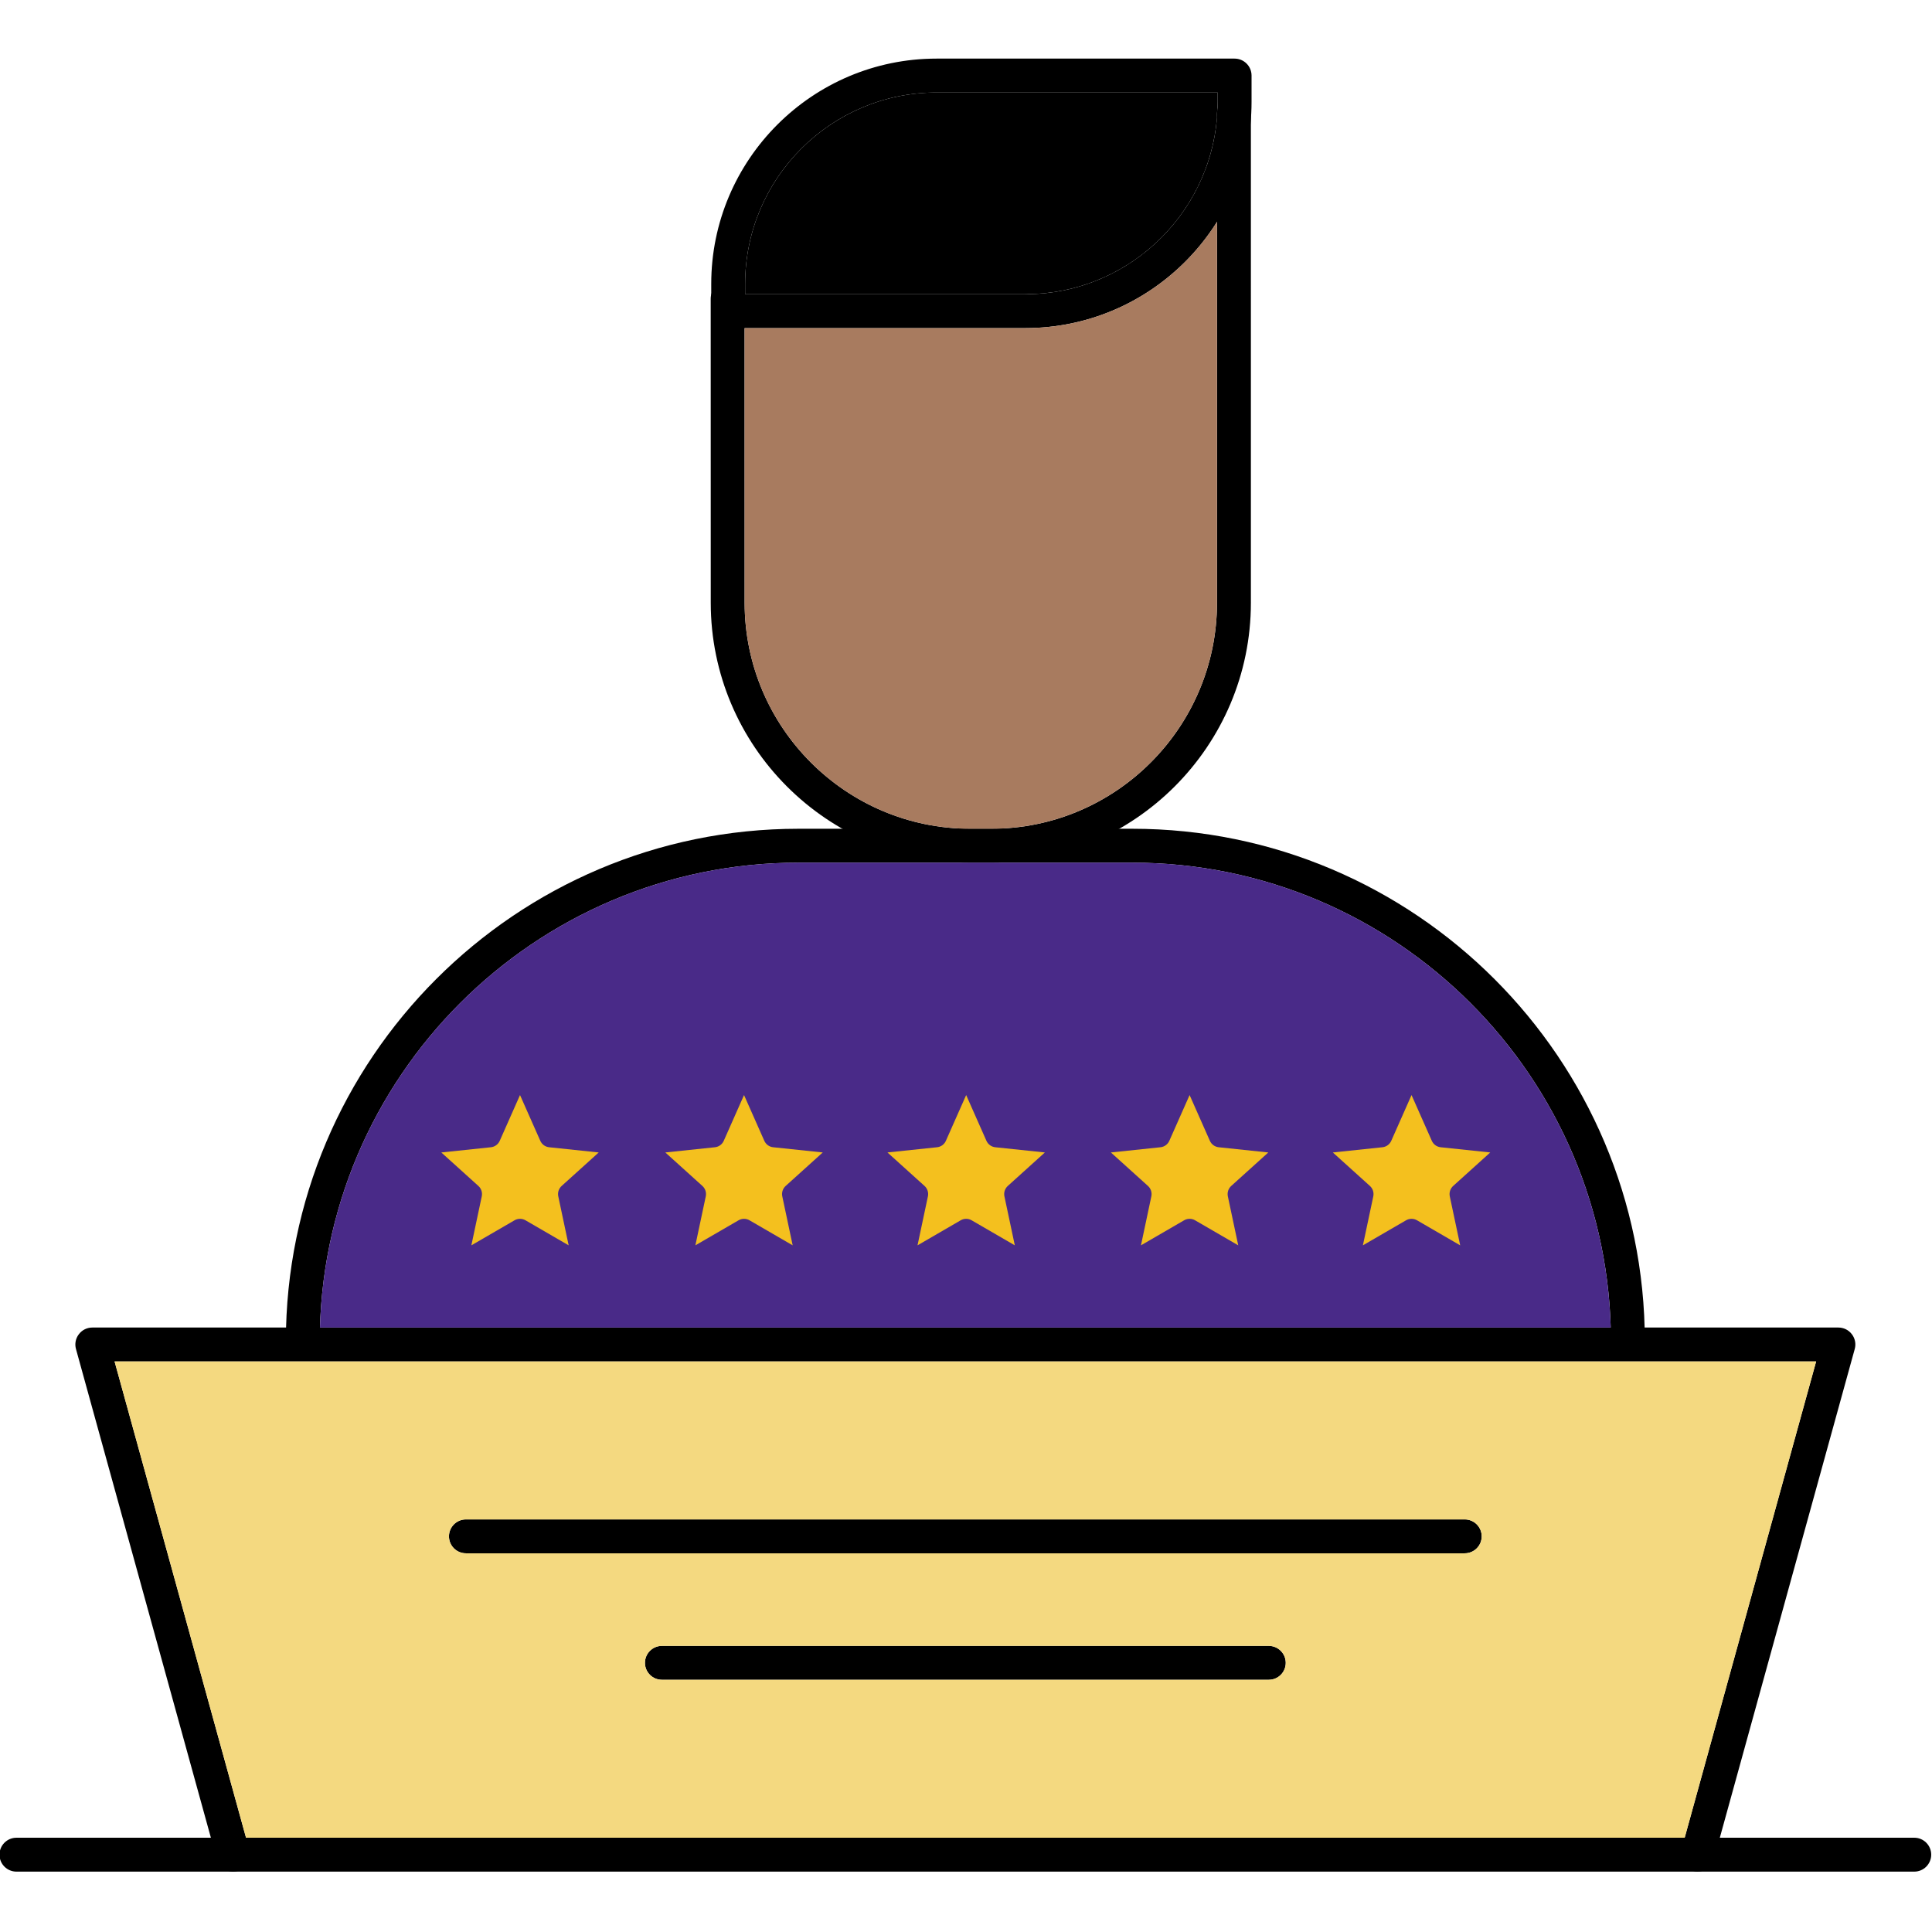 <?xml version="1.0" encoding="UTF-8"?> <svg xmlns="http://www.w3.org/2000/svg" xmlns:xlink="http://www.w3.org/1999/xlink" width="1080" zoomAndPan="magnify" viewBox="0 0 810 810" height="1080" preserveAspectRatio="xMidYMid meet" version="1.0"><defs><clipPath id="54f97e10ae"><path d="M 185.02 459.109 L 251.02 459.109 L 251.02 522.109 L 185.02 522.109 Z M 185.02 459.109 " clip-rule="nonzero"></path></clipPath><clipPath id="4977e45a92"><path d="M 278.938 459.109 L 344.938 459.109 L 344.938 522.109 L 278.938 522.109 Z M 278.938 459.109 " clip-rule="nonzero"></path></clipPath><clipPath id="9230140d8e"><path d="M 372.07 459.109 L 438.07 459.109 L 438.07 522.109 L 372.07 522.109 Z M 372.07 459.109 " clip-rule="nonzero"></path></clipPath><clipPath id="987af9c8fb"><path d="M 558.793 459.109 L 624.793 459.109 L 624.793 522.109 L 558.793 522.109 Z M 558.793 459.109 " clip-rule="nonzero"></path></clipPath><clipPath id="e2780f7378"><path d="M 465.746 459.109 L 531.746 459.109 L 531.746 522.109 L 465.746 522.109 Z M 465.746 459.109 " clip-rule="nonzero"></path></clipPath></defs><rect x="-81" width="972" fill="#ffffff" y="-81" height="972" fill-opacity="1"></rect><rect x="-81" width="972" fill="#ffffff" y="-81" height="972" fill-opacity="1"></rect><rect x="-81" width="972" fill="#ffffff" y="-81" height="972" fill-opacity="1"></rect><path fill="#ffffff" d="M 810 405 C 810 411.629 809.836 418.254 809.512 424.871 C 809.188 431.492 808.699 438.102 808.051 444.695 C 807.398 451.293 806.59 457.871 805.617 464.426 C 804.645 470.98 803.512 477.512 802.219 484.012 C 800.926 490.512 799.473 496.977 797.863 503.406 C 796.254 509.836 794.484 516.223 792.562 522.566 C 790.637 528.906 788.559 535.199 786.324 541.441 C 784.094 547.68 781.707 553.863 779.172 559.988 C 776.633 566.109 773.949 572.168 771.117 578.16 C 768.281 584.152 765.301 590.07 762.18 595.914 C 759.055 601.762 755.789 607.527 752.379 613.211 C 748.973 618.898 745.426 624.496 741.746 630.008 C 738.062 635.516 734.246 640.934 730.301 646.258 C 726.352 651.582 722.273 656.805 718.07 661.93 C 713.863 667.055 709.535 672.07 705.086 676.98 C 700.633 681.891 696.066 686.691 691.379 691.379 C 686.691 696.066 681.891 700.633 676.98 705.086 C 672.07 709.535 667.055 713.863 661.93 718.07 C 656.805 722.273 651.582 726.352 646.258 730.301 C 640.934 734.246 635.516 738.062 630.008 741.746 C 624.496 745.426 618.898 748.973 613.211 752.379 C 607.527 755.789 601.762 759.055 595.914 762.18 C 590.07 765.301 584.152 768.281 578.16 771.117 C 572.168 773.949 566.109 776.633 559.988 779.172 C 553.863 781.707 547.68 784.094 541.441 786.324 C 535.199 788.559 528.906 790.637 522.566 792.562 C 516.223 794.484 509.836 796.254 503.406 797.863 C 496.977 799.473 490.512 800.926 484.012 802.219 C 477.512 803.512 470.98 804.645 464.426 805.617 C 457.871 806.59 451.293 807.398 444.695 808.051 C 438.102 808.699 431.492 809.188 424.871 809.512 C 418.254 809.836 411.629 810 405 810 C 398.371 810 391.746 809.836 385.129 809.512 C 378.508 809.188 371.898 808.699 365.305 808.051 C 358.707 807.398 352.129 806.59 345.574 805.617 C 339.02 804.645 332.488 803.512 325.988 802.219 C 319.488 800.926 313.023 799.473 306.594 797.863 C 300.164 796.254 293.777 794.484 287.434 792.562 C 281.094 790.637 274.801 788.559 268.559 786.324 C 262.32 784.094 256.137 781.707 250.012 779.172 C 243.891 776.633 237.832 773.949 231.84 771.117 C 225.848 768.281 219.93 765.301 214.086 762.18 C 208.238 759.055 202.473 755.789 196.789 752.379 C 191.102 748.973 185.504 745.426 179.992 741.746 C 174.484 738.062 169.066 734.246 163.742 730.301 C 158.418 726.352 153.195 722.273 148.07 718.07 C 142.945 713.863 137.93 709.535 133.02 705.086 C 128.109 700.633 123.309 696.066 118.621 691.379 C 113.934 686.691 109.367 681.891 104.914 676.98 C 100.465 672.07 96.137 667.055 91.93 661.93 C 87.727 656.805 83.648 651.582 79.699 646.258 C 75.754 640.934 71.938 635.516 68.254 630.008 C 64.574 624.496 61.027 618.898 57.621 613.211 C 54.211 607.527 50.945 601.762 47.82 595.914 C 44.699 590.07 41.719 584.152 38.883 578.16 C 36.051 572.168 33.367 566.109 30.828 559.988 C 28.293 553.863 25.906 547.68 23.676 541.441 C 21.441 535.199 19.363 528.906 17.438 522.566 C 15.516 516.223 13.746 509.836 12.137 503.406 C 10.527 496.977 9.074 490.512 7.781 484.012 C 6.488 477.512 5.355 470.98 4.383 464.426 C 3.41 457.871 2.602 451.293 1.949 444.695 C 1.301 438.102 0.812 431.492 0.488 424.871 C 0.164 418.254 0 411.629 0 405 C 0 398.371 0.164 391.746 0.488 385.129 C 0.812 378.508 1.301 371.898 1.949 365.305 C 2.602 358.707 3.41 352.129 4.383 345.574 C 5.355 339.02 6.488 332.488 7.781 325.988 C 9.074 319.488 10.527 313.023 12.137 306.594 C 13.746 300.164 15.516 293.777 17.438 287.434 C 19.363 281.094 21.441 274.801 23.676 268.559 C 25.906 262.32 28.293 256.137 30.828 250.012 C 33.367 243.891 36.051 237.832 38.883 231.84 C 41.719 225.848 44.699 219.93 47.82 214.086 C 50.945 208.238 54.211 202.473 57.621 196.789 C 61.027 191.102 64.574 185.504 68.254 179.992 C 71.938 174.484 75.754 169.066 79.699 163.742 C 83.648 158.418 87.727 153.195 91.93 148.07 C 96.137 142.945 100.465 137.93 104.914 133.02 C 109.367 128.109 113.934 123.309 118.621 118.621 C 123.309 113.934 128.109 109.367 133.02 104.914 C 137.93 100.465 142.945 96.137 148.07 91.93 C 153.195 87.727 158.418 83.648 163.742 79.699 C 169.066 75.754 174.484 71.938 179.992 68.254 C 185.504 64.574 191.102 61.027 196.789 57.621 C 202.473 54.211 208.238 50.945 214.086 47.82 C 219.93 44.699 225.848 41.719 231.84 38.883 C 237.832 36.051 243.891 33.367 250.012 30.828 C 256.137 28.293 262.32 25.906 268.559 23.676 C 274.801 21.441 281.094 19.363 287.434 17.438 C 293.777 15.516 300.164 13.746 306.594 12.137 C 313.023 10.527 319.488 9.074 325.988 7.781 C 332.488 6.488 339.02 5.355 345.574 4.383 C 352.129 3.41 358.707 2.602 365.305 1.949 C 371.898 1.301 378.508 0.812 385.129 0.488 C 391.746 0.164 398.371 0 405 0 C 411.629 0 418.254 0.164 424.871 0.488 C 431.492 0.812 438.102 1.301 444.695 1.949 C 451.293 2.602 457.871 3.41 464.426 4.383 C 470.98 5.355 477.512 6.488 484.012 7.781 C 490.512 9.074 496.977 10.527 503.406 12.137 C 509.836 13.746 516.223 15.516 522.566 17.438 C 528.906 19.363 535.199 21.441 541.441 23.676 C 547.68 25.906 553.863 28.293 559.988 30.828 C 566.109 33.367 572.168 36.051 578.16 38.883 C 584.152 41.719 590.07 44.699 595.914 47.82 C 601.762 50.945 607.527 54.211 613.211 57.621 C 618.898 61.027 624.496 64.574 630.008 68.254 C 635.516 71.938 640.934 75.754 646.258 79.699 C 651.582 83.648 656.805 87.727 661.93 91.93 C 667.055 96.137 672.07 100.465 676.98 104.914 C 681.891 109.367 686.691 113.934 691.379 118.621 C 696.066 123.309 700.633 128.109 705.086 133.02 C 709.535 137.93 713.863 142.945 718.07 148.07 C 722.273 153.195 726.352 158.418 730.301 163.742 C 734.246 169.066 738.062 174.484 741.746 179.992 C 745.426 185.504 748.973 191.102 752.379 196.789 C 755.789 202.473 759.055 208.238 762.18 214.086 C 765.301 219.93 768.281 225.848 771.117 231.84 C 773.949 237.832 776.633 243.891 779.172 250.012 C 781.707 256.137 784.094 262.32 786.324 268.559 C 788.559 274.801 790.637 281.094 792.562 287.434 C 794.484 293.777 796.254 300.164 797.863 306.594 C 799.473 313.023 800.926 319.488 802.219 325.988 C 803.512 332.488 804.645 339.02 805.617 345.574 C 806.59 352.129 807.398 358.707 808.051 365.305 C 808.699 371.898 809.188 378.508 809.512 385.129 C 809.836 391.746 810 398.371 810 405 Z M 810 405 " fill-opacity="1" fill-rule="nonzero"></path><path fill="#000000" d="M 415.512 361.676 L 406.91 361.676 C 346.844 361.676 297.984 312.797 297.984 252.699 L 297.965 125.254 C 297.965 121.332 301.148 118.148 305.07 118.148 C 309.012 118.148 312.172 121.332 312.172 125.254 L 312.191 252.699 C 312.191 304.945 354.668 347.461 406.91 347.461 L 415.512 347.461 C 467.738 347.461 510.23 304.949 510.23 252.699 L 510.23 47.648 C 510.23 43.727 513.414 40.543 517.336 40.543 C 521.258 40.543 524.438 43.727 524.438 47.652 L 524.441 252.699 C 524.441 312.793 475.582 361.676 415.512 361.676 Z M 415.512 361.676 " fill-opacity="1" fill-rule="evenodd"></path><path fill="#000000" d="M 682.5 569.574 C 678.578 569.574 675.395 566.391 675.395 562.469 C 675.398 451.754 585.359 361.676 474.691 361.676 L 334.762 361.676 C 224.098 361.676 134.059 451.754 134.059 562.469 C 134.059 566.391 130.875 569.574 126.953 569.574 C 123.031 569.574 119.852 566.391 119.852 562.469 C 119.852 443.906 216.25 347.461 334.762 347.461 L 474.691 347.461 C 593.203 347.461 689.602 443.906 689.602 562.469 C 689.605 566.391 686.422 569.574 682.5 569.574 Z M 682.5 569.574 " fill-opacity="1" fill-rule="evenodd"></path><path fill="#000000" d="M 711.711 784.688 C 711.082 784.688 710.453 784.617 709.805 784.43 C 706.031 783.395 703.812 779.473 704.863 775.695 L 761.422 570.793 L 48.039 570.793 L 104.59 775.695 C 105.645 779.469 103.426 783.395 99.633 784.43 C 95.859 785.484 91.938 783.266 90.898 779.473 L 31.852 565.574 C 31.258 563.445 31.699 561.152 33.051 559.395 C 34.387 557.613 36.473 556.578 38.695 556.578 L 770.77 556.578 C 772.984 556.578 775.078 557.617 776.406 559.395 C 777.762 561.148 778.203 563.445 777.609 565.574 L 718.559 779.469 C 717.691 782.633 714.824 784.691 711.715 784.688 Z M 711.711 784.688 " fill-opacity="1" fill-rule="evenodd"></path><path fill="#000000" d="M 802.566 784.688 L 6.895 784.688 C 2.973 784.688 -0.211 781.508 -0.211 777.582 C -0.211 773.656 2.969 770.477 6.895 770.477 L 802.566 770.473 C 806.488 770.473 809.668 773.66 809.668 777.582 C 809.668 781.504 806.484 784.691 802.566 784.688 Z M 802.566 784.688 " fill-opacity="1" fill-rule="evenodd"></path><path fill="#000000" d="M 312.398 123.348 L 429.852 123.348 C 474.324 123.348 510.508 87.148 510.508 42.652 L 510.512 38.785 L 392.648 38.785 C 348.398 38.785 312.395 74.801 312.395 119.074 Z M 429.852 137.562 L 305.293 137.562 C 301.371 137.562 298.188 134.379 298.188 130.457 L 298.188 119.07 C 298.188 66.953 340.57 24.57 392.648 24.57 L 517.613 24.57 C 521.535 24.57 524.719 27.754 524.719 31.68 L 524.719 42.652 C 524.719 94.996 482.168 137.562 429.852 137.562 Z M 429.852 137.562 " fill-opacity="1" fill-rule="evenodd"></path><path fill="#000000" d="M 614.109 651.23 L 195.332 651.23 C 191.406 651.23 188.227 648.047 188.227 644.125 C 188.227 640.203 191.406 637.02 195.328 637.02 L 614.109 637.02 C 618.027 637.02 621.211 640.203 621.211 644.125 C 621.211 648.047 618.027 651.23 614.109 651.23 Z M 614.109 651.23 " fill-opacity="1" fill-rule="evenodd"></path><path fill="#000000" d="M 531.949 704.258 L 277.504 704.258 C 273.582 704.258 270.398 701.074 270.398 697.152 C 270.402 693.227 273.582 690.043 277.504 690.043 L 531.949 690.043 C 535.871 690.043 539.051 693.227 539.051 697.152 C 539.055 701.074 535.871 704.258 531.949 704.254 Z M 531.949 704.258 " fill-opacity="1" fill-rule="evenodd"></path><path fill="#492a88" d="M 675.309 556.582 C 672.188 448.578 583.391 361.676 474.691 361.676 L 415.512 361.672 L 334.762 361.672 C 226.062 361.672 137.266 448.578 134.141 556.582 Z M 675.309 556.582 " fill-opacity="1" fill-rule="evenodd"></path><path fill="#a87b5f" d="M 510.23 252.699 L 510.23 93.02 C 493.434 119.758 463.684 137.562 429.852 137.562 L 312.176 137.562 L 312.191 252.699 C 312.191 304.84 354.492 347.285 406.582 347.461 L 415.512 347.461 C 467.738 347.461 510.23 304.949 510.23 252.699 Z M 510.23 252.699 " fill-opacity="1" fill-rule="evenodd"></path><path fill="#000000" d="M 429.852 123.348 C 472.059 123.348 506.805 90.738 510.23 49.383 L 510.23 47.648 C 510.23 47.051 510.305 46.473 510.445 45.918 C 510.488 44.836 510.508 43.746 510.508 42.652 L 510.512 38.785 L 392.648 38.785 C 348.398 38.785 312.395 74.801 312.395 119.074 L 312.398 123.348 Z M 429.852 123.348 " fill-opacity="1" fill-rule="evenodd"></path><path fill="#f4d980" d="M 706.309 770.477 L 761.422 570.797 L 48.039 570.797 L 103.152 770.477 Z M 195.332 637.02 L 614.109 637.02 C 618.031 637.02 621.211 640.203 621.211 644.125 C 621.211 648.047 618.031 651.23 614.109 651.23 L 195.332 651.23 C 191.41 651.23 188.227 648.047 188.227 644.125 C 188.227 640.203 191.41 637.02 195.332 637.02 Z M 277.508 690.043 L 531.953 690.043 C 535.871 690.043 539.055 693.227 539.055 697.152 C 539.055 701.074 535.871 704.258 531.953 704.258 L 277.508 704.258 C 273.586 704.258 270.402 701.074 270.402 697.152 C 270.402 693.227 273.586 690.043 277.508 690.043 Z M 277.508 690.043 " fill-opacity="1" fill-rule="evenodd"></path><g clip-path="url(#54f97e10ae)"><path fill="#f4c01e" d="M 218.02 459.109 L 226.52 478.289 C 226.844 479.023 227.359 479.66 228.008 480.137 C 228.656 480.609 229.422 480.902 230.219 480.988 L 251.016 483.176 L 235.473 497.215 C 234.875 497.754 234.43 498.441 234.18 499.207 C 233.934 499.973 233.891 500.793 234.059 501.582 L 238.414 522.113 L 220.309 511.609 C 219.609 511.207 218.824 510.996 218.02 510.996 C 217.215 510.996 216.426 511.207 215.73 511.609 L 197.625 522.113 L 201.98 501.582 C 202.148 500.793 202.105 499.973 201.855 499.207 C 201.609 498.441 201.164 497.754 200.566 497.215 L 185.02 483.176 L 205.82 480.988 C 206.617 480.902 207.379 480.609 208.031 480.137 C 208.68 479.66 209.195 479.023 209.52 478.289 Z M 218.02 459.109 " fill-opacity="1" fill-rule="evenodd"></path></g><g clip-path="url(#4977e45a92)"><path fill="#f4c01e" d="M 311.938 459.109 L 320.438 478.289 C 320.766 479.023 321.277 479.66 321.926 480.137 C 322.578 480.609 323.34 480.902 324.141 480.988 L 344.938 483.176 L 329.391 497.215 C 328.793 497.754 328.348 498.441 328.102 499.207 C 327.852 499.973 327.809 500.793 327.977 501.582 L 332.332 522.113 L 314.227 511.609 C 313.531 511.207 312.742 510.996 311.938 510.996 C 311.137 510.996 310.348 511.207 309.652 511.609 L 291.543 522.113 L 295.898 501.582 C 296.066 500.793 296.023 499.973 295.777 499.207 C 295.527 498.441 295.082 497.754 294.484 497.215 L 278.941 483.176 L 299.738 480.988 C 300.539 480.902 301.301 480.609 301.949 480.137 C 302.602 479.66 303.113 479.023 303.441 478.289 Z M 311.938 459.109 " fill-opacity="1" fill-rule="evenodd"></path></g><g clip-path="url(#9230140d8e)"><path fill="#f4c01e" d="M 405.07 459.109 L 413.566 478.289 C 413.895 479.023 414.41 479.66 415.059 480.137 C 415.707 480.609 416.473 480.902 417.27 480.988 L 438.066 483.176 L 422.523 497.215 C 421.926 497.754 421.48 498.441 421.23 499.207 C 420.984 499.973 420.941 500.793 421.109 501.582 L 425.465 522.113 L 407.355 511.609 C 406.66 511.207 405.871 510.996 405.07 510.996 C 404.266 510.996 403.477 511.207 402.781 511.609 L 384.676 522.113 L 389.031 501.582 C 389.199 500.793 389.156 499.973 388.906 499.207 C 388.66 498.441 388.215 497.754 387.617 497.215 L 372.07 483.176 L 392.871 480.988 C 393.668 480.902 394.43 480.609 395.082 480.137 C 395.73 479.66 396.246 479.023 396.57 478.289 Z M 405.07 459.109 " fill-opacity="1" fill-rule="evenodd"></path></g><g clip-path="url(#987af9c8fb)"><path fill="#f4c01e" d="M 591.793 459.109 L 600.293 478.289 C 600.621 479.023 601.133 479.66 601.785 480.137 C 602.434 480.609 603.195 480.902 603.996 480.988 L 624.793 483.176 L 609.246 497.215 C 608.648 497.754 608.207 498.441 607.957 499.207 C 607.707 499.973 607.668 500.793 607.832 501.582 L 612.188 522.113 L 594.082 511.609 C 593.387 511.207 592.598 510.996 591.793 510.996 C 590.992 510.996 590.203 511.207 589.508 511.609 L 571.402 522.113 L 575.758 501.582 C 575.922 500.793 575.879 499.973 575.633 499.207 C 575.383 498.441 574.938 497.754 574.344 497.215 L 558.797 483.176 L 579.594 480.988 C 580.395 480.902 581.156 480.609 581.805 480.137 C 582.457 479.66 582.969 479.023 583.297 478.289 Z M 591.793 459.109 " fill-opacity="1" fill-rule="evenodd"></path></g><g clip-path="url(#e2780f7378)"><path fill="#f4c01e" d="M 498.746 459.109 L 507.242 478.289 C 507.57 479.023 508.082 479.66 508.734 480.137 C 509.383 480.609 510.145 480.902 510.945 480.988 L 531.742 483.176 L 516.195 497.215 C 515.602 497.754 515.156 498.441 514.906 499.207 C 514.66 499.973 514.617 500.793 514.781 501.582 L 519.137 522.113 L 501.031 511.609 C 500.336 511.207 499.547 510.996 498.746 510.996 C 497.941 510.996 497.152 511.207 496.457 511.609 L 478.352 522.113 L 482.707 501.582 C 482.871 500.793 482.832 499.973 482.582 499.207 C 482.332 498.441 481.891 497.754 481.293 497.215 L 465.746 483.176 L 486.543 480.988 C 487.344 480.902 488.105 480.609 488.754 480.137 C 489.406 479.66 489.918 479.023 490.246 478.289 Z M 498.746 459.109 " fill-opacity="1" fill-rule="evenodd"></path></g></svg> 